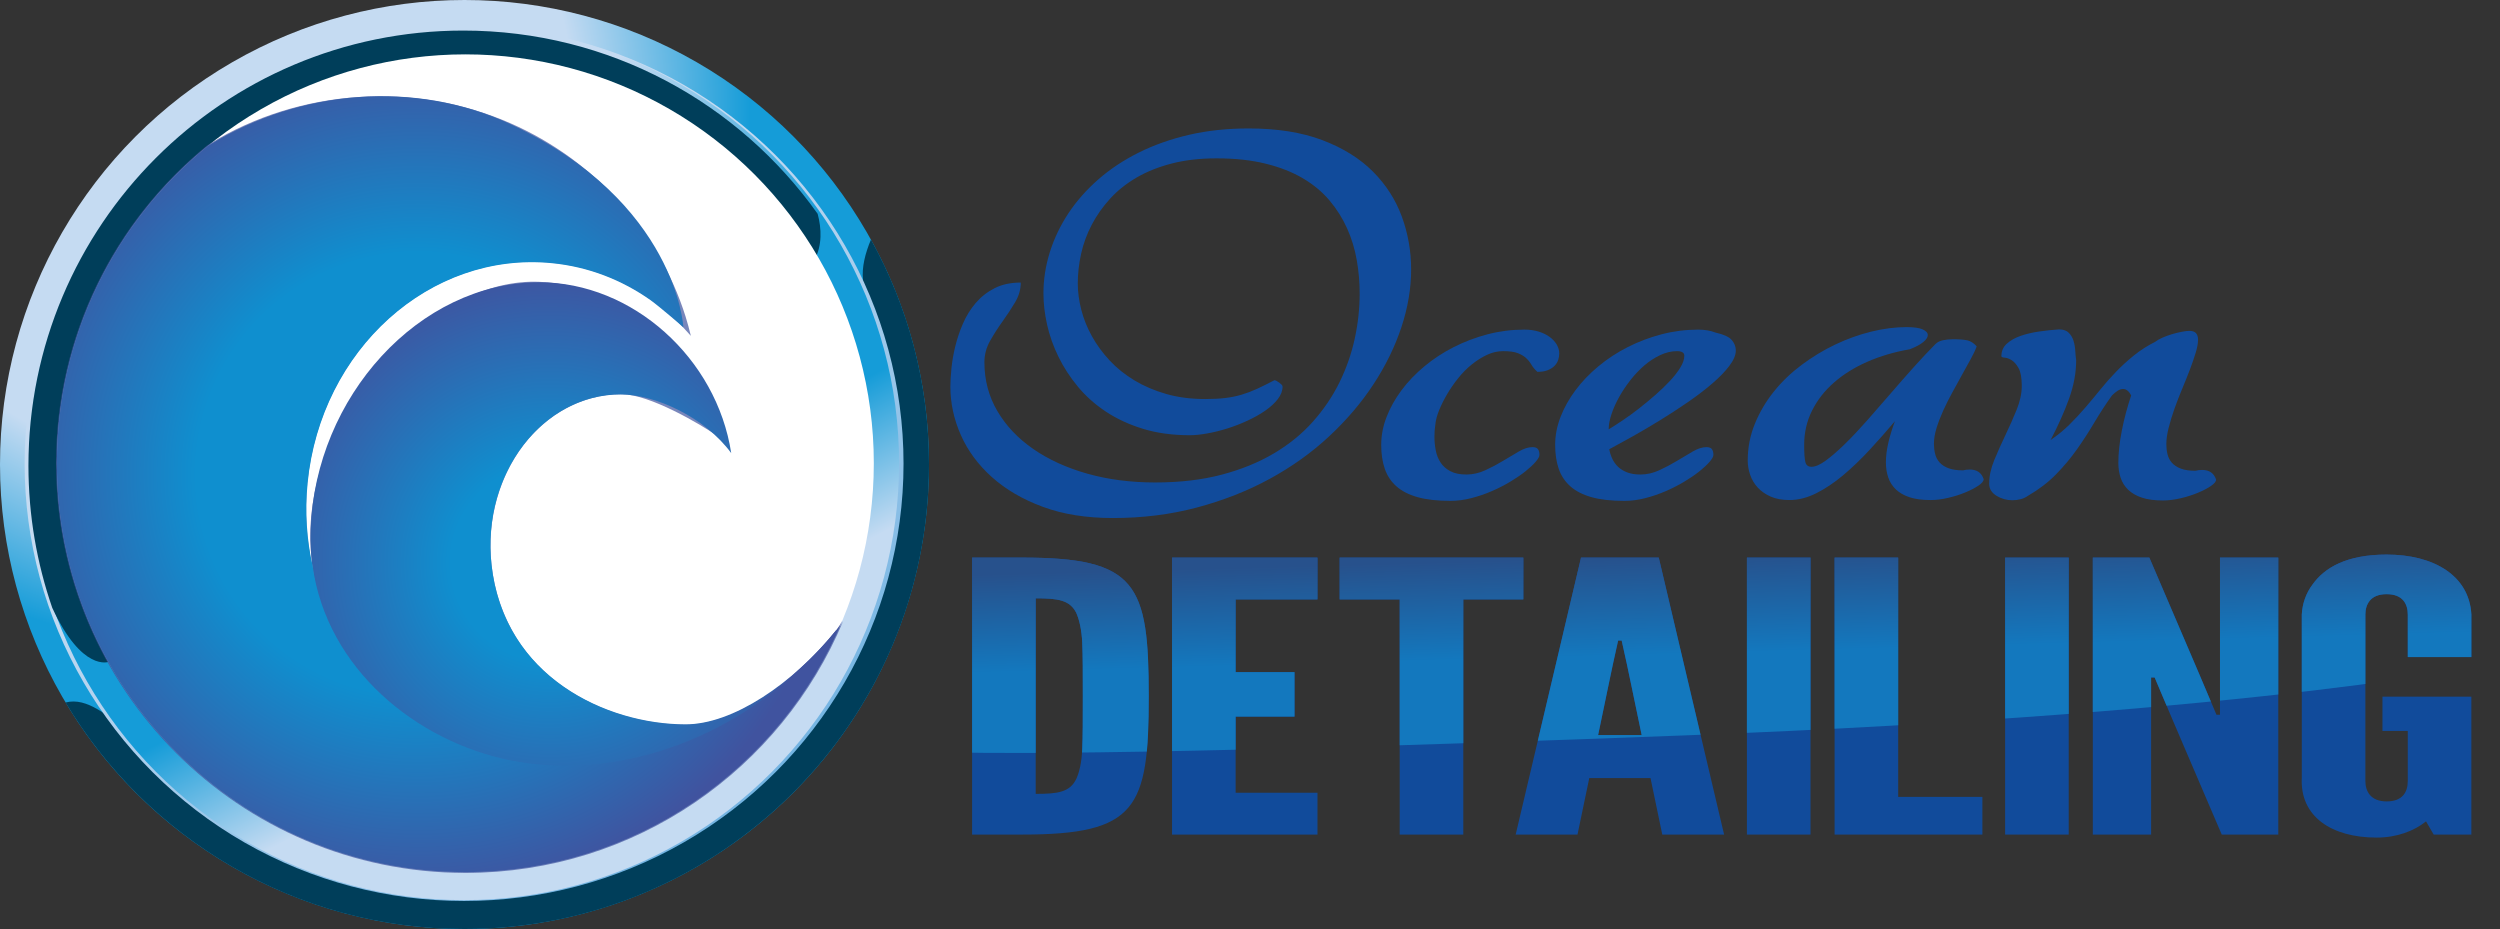 <?xml version="1.0" encoding="utf-8"?>
<!-- Generator: Adobe Illustrator 16.0.0, SVG Export Plug-In . SVG Version: 6.00 Build 0)  -->
<!DOCTYPE svg PUBLIC "-//W3C//DTD SVG 1.1//EN" "http://www.w3.org/Graphics/SVG/1.1/DTD/svg11.dtd">
<svg version="1.1" id="Layer_1" xmlns="http://www.w3.org/2000/svg" xmlns:xlink="http://www.w3.org/1999/xlink" x="0px" y="0px"
	 width="899.825px" height="334.378px" viewBox="52.088 100.165 899.825 334.378"
	 style="enable-background:new 52.088 100.165 899.825 334.378;" xml:space="preserve">
<rect x="52.088" y="100.165" width="899.825" height="334.378" fill="#333333" stroke="none"/>
<g>
	
		<radialGradient id="SVGID_1_" cx="-67.639" cy="502.04" r="267.308" gradientTransform="matrix(1 0 0 -1 194 639.188)" gradientUnits="userSpaceOnUse">
		<stop  offset="0.493" style="stop-color:#C5DBF2"/>
		<stop  offset="0.733" style="stop-color:#159CD8"/>
	</radialGradient>
	<circle style="fill:url(#SVGID_1_);" cx="219.277" cy="267.354" r="167.189"/>
	<path style="fill:#003E5A;" d="M365.573,186.385c-2.077,4.949-3.363,10.034-2.86,14.557c1.745,15.674-19.65,78.026-19.65,78.026
		l-209.672,113.7c0.001,0.001-23.073-21.719-35.149-29.646c-7.148-4.691-14.646-12.088-22.557-10.006
		c29.191,48.828,82.571,81.526,143.594,81.526c92.335,0,167.189-74.853,167.189-167.188
		C386.466,237.977,378.88,210.375,365.573,186.385z"/>
	
		<linearGradient id="SVGID_2_" gradientUnits="userSpaceOnUse" x1="-63.233" y1="500.969" x2="111.599" y2="246.057" gradientTransform="matrix(1 0 0 -1 194 639.188)">
		<stop  offset="0.351" style="stop-color:#C5DBF2"/>
		<stop  offset="1" style="stop-color:#74B4E2"/>
	</linearGradient>
	<ellipse style="fill:url(#SVGID_2_);" cx="219.124" cy="267.047" rx="158.173" ry="157.409"/>
	
		<linearGradient id="SVGID_3_" gradientUnits="userSpaceOnUse" x1="-46.867" y1="511.547" x2="96.25" y2="234.565" gradientTransform="matrix(1 0 0 -1 194 639.188)">
		<stop  offset="0.168" style="stop-color:#C5DBF2"/>
		<stop  offset="0.44" style="stop-color:#159CD8"/>
		<stop  offset="0.628" style="stop-color:#159CD8"/>
		<stop  offset="0.796" style="stop-color:#C5DBF2"/>
	</linearGradient>
	<ellipse style="fill:url(#SVGID_3_);" cx="219.087" cy="266.894" rx="156.606" ry="157.256"/>
	<path style="fill:#003E5A;" d="M91.229,338.38c0,0,246.582-130.67,253.96-144.506c2.903-5.444,2.611-11.457,1.196-16.75
		c-28.366-39.903-74.909-65.957-127.56-65.957c-86.432,0-156.499,70.136-156.499,156.651c0,17.908,3.044,35.098,8.571,51.125
		C81.638,342.141,91.229,338.38,91.229,338.38z"/>
	<ellipse style="fill:#FFFFFF;" cx="219.583" cy="266.894" rx="147.018" ry="147.162"/>
	<path style="opacity:0.7;fill:#40539F;enable-background:new    ;" d="M353.563,326.828c-3.183,3.984-6.62,7.763-10.285,11.306
		c-6.855,6.63-14.541,12.558-23.033,16.943c-6.919,3.573-14.452,6.103-22.31,5.979c-6.718-0.106-13.424-1.123-19.895-2.918
		c-13.907-3.861-26.986-11.484-36.107-22.807c-10.541-13.085-14.949-30.596-12.744-47.184c2.136-16.063,10.841-31.634,24.963-40.069
		c6.597-3.942,14.25-6.143,21.954-6.012c9.802,0.166,27.43,10.263,35.378,15.776c0.261-5.619-3.89-15.205-8.291-22.664
		c-13.007-19.479-33.374-32.498-56.951-33.571c-36.451-1.657-80.756,41.349-82.44,89.019c-0.177,4.979,0.164,9.74,0.913,14.311
		c-2.3-9.791-3.068-20.215-2.018-30.922c4.717-48.104,44.163-83.604,88.104-79.295c19.898,1.951,37.291,11.75,49.946,26.336
		c-0.564-2.333-1.182-4.656-1.902-6.951c-9.726-30.99-33.258-56.512-62.922-69.524c-34.728-15.23-75.921-12.486-108.276,7.293
		c-0.324,0.198-0.648,0.398-0.972,0.6c-0.072,0.059-0.143,0.118-0.216,0.177c-33.073,27.034-54.197,68.151-54.197,114.229
		c0,81.448,65.964,147.477,147.333,147.477c61.248,0,113.755-37.419,135.983-90.657C354.986,324.811,354.328,325.87,353.563,326.828
		z"/>
	<g>
		
			<radialGradient id="SVGID_4_" cx="55.917" cy="336.493" r="105.718" gradientTransform="matrix(1 0 0 -1 194 639.188)" gradientUnits="userSpaceOnUse">
			<stop  offset="0.335" style="stop-color:#0F8FCF"/>
			<stop  offset="1" style="stop-color:#40539F"/>
		</radialGradient>
		<path style="fill:url(#SVGID_4_);" d="M298.897,360.88c-28.426,0-65.562-17.039-69.917-57.612
			c-3.524-32.834,18.613-61.137,46.504-61.137c12.346,0,30.221,8.108,39.792,21.125c-5.223-34.109-35.497-61.493-69.103-61.493
			c-43.277,0-80.584,41.26-82.265,88.829c-0.792,22.424,7.799,47.125,21.746,61.12c13.612,13.658,27.767,22.216,45.542,27.509
			c15.276,4.549,49.829,4.068,64.186-2.14c22.619-9.78,51.365-29.226,57.7-50.117c0-0.002,0-0.004,0.001-0.005
			C337.543,346.313,315.741,360.88,298.897,360.88z"/>
		
			<radialGradient id="SVGID_5_" cx="8.516" cy="368.327" r="161.68" gradientTransform="matrix(1 0 0 -1 194 639.188)" gradientUnits="userSpaceOnUse">
			<stop  offset="0.493" style="stop-color:#0F8FCF"/>
			<stop  offset="0.947" style="stop-color:#40539F"/>
		</radialGradient>
		<path style="fill:url(#SVGID_5_);" d="M343.001,337.999c-0.868,0.839-1.749,1.667-2.643,2.479
			c-28.915,27.723-69.021,40.467-104.577,33.344c-33.609-6.731-66.005-32.725-71.184-69.994c-2.109-9.469-2.802-19.507-1.791-29.813
			c4.708-48,44.07-83.427,87.917-79.126c13.159,1.29,25.207,6.036,35.52,13.315c3.209,2.296,11.814,9.743,11.814,9.743
			s-2.369-45.192-62.181-73.09c-34.293-15.995-75.759-12.459-108.044,7.277c-0.324,0.198-0.648,0.397-0.97,0.599
			c-0.072,0.059-0.144,0.119-0.216,0.176c-33.001,26.977-54.08,68.006-54.08,113.984c0,81.275,65.822,147.162,147.018,147.162
			c61.118,0,113.514-37.338,135.694-90.463c-0.593,1.112-1.25,2.168-2.015,3.125C350.089,330.691,346.658,334.462,343.001,337.999z"
			/>
	</g>
	<g>
		<path style="fill:#114B9B;" d="M394.158,239.273c0-1.705,0.121-3.825,0.366-6.36c0.243-2.533,0.696-5.181,1.36-7.94
			c0.663-2.759,1.586-5.519,2.775-8.279c1.186-2.76,2.722-5.243,4.605-7.452c1.886-2.207,4.152-3.989,6.807-5.344
			c2.651-1.355,5.793-2.032,9.423-2.032c0,2.458-0.681,4.83-2.042,7.112c-1.361,2.284-2.863,4.566-4.502,6.849
			c-1.642,2.284-3.143,4.629-4.502,7.037c-1.361,2.409-2.042,4.968-2.042,7.678c0,6.423,1.552,12.281,4.66,17.575
			c3.104,5.294,7.415,9.848,12.93,13.661c5.513,3.813,12.005,6.774,19.475,8.881c7.468,2.108,15.601,3.161,24.396,3.161
			c8.864,0,16.821-0.928,23.873-2.785c7.049-1.855,13.313-4.403,18.794-7.639c5.479-3.237,10.172-7.05,14.083-11.441
			c3.908-4.39,7.101-9.107,9.58-14.15c2.477-5.043,4.309-10.286,5.496-15.73c1.187-5.444,1.779-10.876,1.779-16.295
			c0-4.014-0.35-8.016-1.046-12.005c-0.698-3.989-1.852-7.777-3.456-11.365c-1.605-3.587-3.7-6.924-6.282-10.011
			c-2.582-3.086-5.775-5.758-9.579-8.016c-3.807-2.257-8.29-4.027-13.455-5.305c-5.165-1.28-11.063-1.92-17.694-1.92
			c-5.935,0-11.292,0.615-16.073,1.844c-4.782,1.23-9.021,2.923-12.721,5.081c-3.701,2.158-6.876,4.692-9.528,7.603
			c-2.652,2.91-4.853,6.034-6.596,9.371c-1.746,3.337-3.021,6.812-3.822,10.424c-0.803,3.613-1.204,7.176-1.204,10.688
			c0,3.062,0.419,6.223,1.257,9.483c0.839,3.262,2.11,6.436,3.821,9.521c1.709,3.086,3.837,5.997,6.388,8.731
			c2.547,2.735,5.53,5.131,8.951,7.188c3.42,2.058,7.241,3.688,11.465,4.892c4.223,1.205,8.883,1.806,13.979,1.806
			c2.791,0,5.217-0.125,7.276-0.376c2.059-0.251,4.014-0.651,5.862-1.205c1.85-0.552,3.7-1.253,5.551-2.107
			c1.849-0.852,3.927-1.882,6.229-3.087c0.209,0,0.471,0.089,0.785,0.264c0.313,0.177,0.629,0.376,0.941,0.602
			c0.313,0.226,0.594,0.465,0.84,0.715c0.242,0.252,0.364,0.478,0.364,0.677c0,1.557-0.574,3.074-1.727,4.553
			c-1.151,1.481-2.654,2.861-4.503,4.14c-1.851,1.279-3.963,2.472-6.334,3.575c-2.375,1.104-4.8,2.046-7.277,2.823
			c-2.479,0.779-4.905,1.381-7.276,1.806c-2.375,0.427-4.468,0.64-6.282,0.64c-6.213,0-11.815-0.765-16.806-2.296
			c-4.991-1.529-9.44-3.586-13.351-6.171c-3.909-2.584-7.276-5.581-10.103-8.995c-2.827-3.412-5.168-7.012-7.017-10.801
			c-1.851-3.788-3.211-7.639-4.083-11.553c-0.873-3.914-1.308-7.652-1.308-11.215c0-5.017,0.767-9.974,2.303-14.865
			c1.534-4.893,3.75-9.533,6.647-13.924c2.896-4.39,6.475-8.455,10.732-12.193c4.257-3.738,9.125-6.975,14.607-9.709
			c5.478-2.735,11.517-4.867,18.112-6.398c6.598-1.53,13.733-2.296,21.412-2.296c10.33,0,19.195,1.406,26.595,4.215
			c7.398,2.811,13.453,6.574,18.165,11.291c4.712,4.717,8.186,10.124,10.421,16.219c2.229,6.098,3.349,12.433,3.349,19.005
			c0,6.825-1.169,13.762-3.507,20.812c-2.339,7.05-5.689,13.899-10.054,20.548c-4.36,6.649-9.685,12.896-15.965,18.741
			c-6.282,5.846-13.402,10.939-21.359,15.279c-7.957,4.341-16.685,7.778-26.177,10.313c-9.493,2.533-19.58,3.801-30.259,3.801
			c-9.563,0-17.975-1.344-25.233-4.027c-7.261-2.684-13.368-6.248-18.324-10.688c-4.956-4.441-8.69-9.496-11.203-15.167
			C395.414,251.065,394.158,245.245,394.158,239.273z"/>
		<path style="fill:#114B9B;" d="M605.449,234.005c-0.908-0.802-1.623-1.656-2.147-2.56c-0.521-0.902-1.17-1.705-1.937-2.408
			c-0.769-0.702-1.765-1.292-2.982-1.77c-1.224-0.477-2.986-0.715-5.289-0.715c-1.954,0-3.874,0.44-5.758,1.317
			c-1.886,0.878-3.718,2.032-5.498,3.462c-1.78,1.43-3.421,3.087-4.92,4.968c-1.503,1.881-2.827,3.801-3.979,5.758
			c-1.152,1.958-2.111,3.889-2.882,5.795c-0.768,1.908-1.221,3.639-1.36,5.193c-0.208,1.355-0.313,2.811-0.313,4.366
			c0,1.606,0.155,3.225,0.473,4.855c0.313,1.631,0.889,3.086,1.726,4.365c0.839,1.279,2.006,2.322,3.509,3.124
			c1.501,0.804,3.438,1.204,5.813,1.204c2.303,0,4.568-0.514,6.805-1.543c2.234-1.027,4.361-2.157,6.387-3.386
			c2.024-1.229,3.929-2.359,5.707-3.388c1.779-1.028,3.402-1.542,4.868-1.542c0.977,0,1.639,0.251,1.989,0.753
			c0.348,0.501,0.522,1.179,0.522,2.032c0,0.604-0.455,1.43-1.36,2.484c-0.908,1.054-2.129,2.195-3.664,3.424
			c-1.537,1.23-3.352,2.473-5.444,3.727s-4.329,2.396-6.701,3.425c-2.373,1.028-4.834,1.87-7.382,2.521
			c-2.549,0.652-5.044,0.979-7.486,0.979c-4.747,0-8.708-0.451-11.883-1.354c-3.177-0.902-5.726-2.22-7.644-3.951
			c-1.922-1.73-3.299-3.839-4.137-6.322c-0.838-2.484-1.257-5.333-1.257-8.543c0-3.36,0.646-6.71,1.938-10.048
			c1.291-3.336,3.089-6.548,5.392-9.634c2.305-3.085,5.063-5.958,8.272-8.618c3.21-2.66,6.718-4.955,10.522-6.887
			c3.803-1.932,7.853-3.463,12.145-4.592c4.293-1.128,8.708-1.693,13.246-1.693c1.954,0,3.718,0.251,5.288,0.753
			c1.568,0.502,2.895,1.167,3.979,1.994c1.081,0.828,1.901,1.745,2.46,2.747c0.561,1.005,0.838,2.033,0.838,3.086
			c0,0.753-0.123,1.519-0.365,2.296c-0.246,0.779-0.682,1.494-1.311,2.146c-0.627,0.653-1.449,1.179-2.46,1.581
			C608.153,233.805,606.914,234.005,605.449,234.005z"/>
		<path style="fill:#114B9B;" d="M676.856,226.328c0,1.656-0.787,3.513-2.355,5.57c-1.57,2.058-3.65,4.19-6.229,6.397
			c-2.584,2.209-5.497,4.43-8.743,6.662c-3.245,2.233-6.563,4.391-9.947,6.473c-3.387,2.083-6.665,4.016-9.842,5.796
			c-3.178,1.782-5.985,3.325-8.429,4.629c0.21,1.205,0.576,2.358,1.1,3.461c0.522,1.104,1.22,2.07,2.094,2.898
			c0.872,0.828,1.972,1.494,3.299,1.995c1.325,0.502,2.896,0.752,4.712,0.752c2.304,0,4.57-0.514,6.807-1.543
			c2.231-1.027,4.359-2.157,6.386-3.386c2.023-1.229,3.928-2.359,5.708-3.388c1.778-1.028,3.402-1.542,4.868-1.542
			c0.976,0,1.638,0.251,1.989,0.753c0.348,0.501,0.521,1.179,0.521,2.032c0,0.603-0.454,1.43-1.36,2.484
			c-0.907,1.054-2.13,2.195-3.664,3.424c-1.536,1.23-3.352,2.473-5.444,3.727c-2.094,1.255-4.328,2.396-6.701,3.425
			s-4.834,1.87-7.383,2.522c-2.548,0.651-5.042,0.978-7.485,0.978c-4.748,0-8.707-0.451-11.883-1.354
			c-3.177-0.902-5.725-2.22-7.644-3.951c-1.921-1.73-3.298-3.838-4.138-6.322c-0.836-2.484-1.255-5.332-1.255-8.543
			c0-3.36,0.646-6.71,1.937-10.048c1.291-3.336,3.09-6.548,5.393-9.634c2.303-3.085,5.061-5.958,8.272-8.618
			c3.208-2.66,6.718-4.955,10.521-6.887c3.803-1.932,7.853-3.463,12.146-4.592c4.293-1.128,8.708-1.693,13.245-1.693
			c2.303,0,4.36,0.352,6.178,1.054c2.931,0.652,4.885,1.542,5.861,2.671C676.367,223.656,676.856,224.924,676.856,226.328z
			 M655.705,226.553c-2.025,0-4.049,0.479-6.072,1.43c-2.025,0.954-3.926,2.196-5.707,3.726c-1.778,1.531-3.453,3.3-5.023,5.305
			c-1.57,2.008-2.933,4.053-4.083,6.135c-1.152,2.083-2.062,4.127-2.723,6.134c-0.665,2.007-0.997,3.814-0.997,5.419
			c1.396-0.852,3.056-1.919,4.975-3.199c1.92-1.279,3.874-2.696,5.863-4.252c1.988-1.555,3.962-3.187,5.914-4.893
			c1.954-1.705,3.72-3.398,5.289-5.08c1.57-1.68,2.826-3.298,3.771-4.854c0.942-1.555,1.413-2.961,1.413-4.215
			C658.323,227.106,657.45,226.553,655.705,226.553z"/>
		<path style="fill:#114B9B;" d="M730.882,266.595c0-2.258,0.298-4.64,0.891-7.15c0.593-2.509,1.38-5.067,2.356-7.678
			c-3.002,3.564-6.073,7.037-9.214,10.425c-3.142,3.387-6.301,6.412-9.476,9.07c-3.179,2.66-6.388,4.805-9.635,6.436
			c-3.244,1.631-6.474,2.445-9.686,2.445c-2.582,0-4.815-0.414-6.699-1.242c-1.886-0.828-3.438-1.906-4.659-3.235
			c-1.223-1.329-2.131-2.849-2.723-4.556c-0.595-1.704-0.891-3.436-0.891-5.192c0-4.616,0.854-9.02,2.564-13.209
			c1.709-4.189,3.995-8.065,6.858-11.629c2.86-3.562,6.211-6.774,10.051-9.634c3.838-2.86,7.869-5.293,12.094-7.301
			c4.224-2.006,8.533-3.549,12.931-4.629c4.398-1.079,8.62-1.618,12.669-1.618c2.651,0,4.591,0.276,5.812,0.828
			c1.222,0.552,1.833,1.23,1.833,2.033c0,0.803-0.56,1.655-1.675,2.558c-1.117,0.903-2.723,1.758-4.816,2.559
			c-5.515,0.954-10.593,2.446-15.233,4.479c-4.646,2.032-8.655,4.528-12.041,7.489c-3.388,2.961-6.021,6.335-7.904,10.123
			c-1.887,3.79-2.828,7.892-2.828,12.306c0,2.962,0.141,5.019,0.419,6.172c0.277,1.155,1.011,1.73,2.2,1.73
			c1.396,0,3.123-0.752,5.182-2.258c2.06-1.506,4.347-3.487,6.857-5.946c2.513-2.458,5.166-5.269,7.957-8.43
			c2.793-3.161,5.603-6.384,8.43-9.671c2.826-3.285,5.638-6.485,8.43-9.596c2.789-3.111,5.407-5.896,7.853-8.355
			c0.696-0.652,1.604-1.092,2.723-1.317c1.115-0.226,2.304-0.338,3.561-0.338c2.304,0,4.032,0.139,5.184,0.414
			c1.151,0.277,2.251,0.992,3.297,2.146c-0.488,1.355-1.221,2.91-2.199,4.667c-0.978,1.757-2.022,3.651-3.14,5.683
			c-1.117,2.032-2.269,4.128-3.456,6.285c-1.188,2.158-2.27,4.316-3.245,6.472c-0.979,2.158-1.78,4.253-2.408,6.285
			c-0.628,2.033-0.941,3.926-0.941,5.683c0,1.255,0.141,2.459,0.419,3.613c0.277,1.155,0.801,2.17,1.57,3.048
			c0.767,0.878,1.832,1.581,3.192,2.108c1.36,0.526,3.123,0.79,5.286,0.79c0.77-0.198,1.571-0.301,2.409-0.301
			c2.583,0,4.257,1.155,5.025,3.462c0,0.704-0.627,1.48-1.884,2.333c-1.259,0.854-2.829,1.669-4.712,2.447
			c-1.885,0.778-3.944,1.43-6.178,1.956c-2.234,0.527-4.363,0.791-6.389,0.791c-3.002,0-5.514-0.34-7.538-1.018
			c-2.025-0.677-3.663-1.617-4.921-2.822c-1.256-1.203-2.164-2.634-2.722-4.289C731.161,270.359,730.882,268.553,730.882,266.595z"
			/>
		<path style="fill:#114B9B;" d="M814.543,266.746c0-3.461,0.416-7.326,1.254-11.591c0.839-4.265,1.954-8.48,3.352-12.646
			c-0.769-1.554-1.746-2.333-2.932-2.333c-0.629,0-1.274,0.214-1.938,0.639c-0.663,0.427-1.344,0.991-2.042,1.693
			c-2.233,3.113-4.328,6.323-6.28,9.635c-1.956,3.312-4.05,6.547-6.283,9.709c-2.233,3.161-4.764,6.185-7.592,9.069
			c-2.826,2.886-6.194,5.457-10.104,7.715c-0.77,0.552-1.642,0.954-2.617,1.205c-0.979,0.251-1.956,0.376-2.933,0.376
			c-2.095,0-4.016-0.539-5.76-1.617c-1.746-1.078-2.616-2.521-2.616-4.328c0-2.711,0.609-5.545,1.833-8.506
			c1.22-2.959,2.564-5.97,4.03-9.031c1.465-3.06,2.808-6.097,4.029-9.107c1.221-3.01,1.835-5.871,1.835-8.581
			c0-2.909-0.386-5.042-1.153-6.397c-0.77-1.355-1.607-2.308-2.514-2.86c-0.907-0.552-1.744-0.853-2.513-0.902
			c-0.769-0.05-1.15-0.227-1.15-0.528c0-1.806,0.644-3.298,1.937-4.478c1.29-1.178,2.948-2.12,4.975-2.822
			c2.022-0.702,4.258-1.229,6.699-1.581c2.442-0.352,4.817-0.603,7.12-0.753c1.535,0,2.704,0.402,3.508,1.205
			c0.803,0.803,1.379,1.782,1.729,2.936c0.349,1.155,0.56,2.372,0.628,3.651c0.068,1.28,0.174,2.372,0.313,3.274
			c0,4.516-0.854,9.145-2.564,13.887c-1.712,4.743-3.926,9.698-6.649,14.865c2.516-1.705,4.782-3.562,6.808-5.57
			c2.023-2.006,3.961-4.088,5.811-6.246c1.851-2.157,3.648-4.315,5.394-6.474c1.744-2.157,3.611-4.264,5.602-6.322
			c1.989-2.057,4.117-4.001,6.387-5.833c2.27-1.831,4.834-3.474,7.697-4.93c0.627-0.5,1.48-0.99,2.564-1.468
			c1.081-0.476,2.215-0.89,3.402-1.242c1.186-0.351,2.354-0.64,3.508-0.865c1.15-0.226,2.076-0.338,2.773-0.338
			c1.116,0,1.919,0.276,2.409,0.828c0.486,0.552,0.731,1.331,0.731,2.333c0,1.255-0.278,2.811-0.838,4.667
			c-0.56,1.857-1.258,3.889-2.094,6.097c-0.838,2.208-1.765,4.516-2.775,6.924c-1.012,2.408-1.937,4.792-2.774,7.15
			c-0.838,2.359-1.536,4.642-2.093,6.849c-0.562,2.208-0.839,4.189-0.839,5.946c0,1.255,0.141,2.46,0.42,3.613
			c0.276,1.155,0.803,2.17,1.569,3.048c0.768,0.879,1.832,1.581,3.193,2.107s3.123,0.791,5.288,0.791
			c0.767-0.199,1.571-0.301,2.407-0.301c2.582,0,4.258,1.154,5.026,3.463c0,0.703-0.629,1.479-1.886,2.332
			c-1.256,0.854-2.826,1.67-4.712,2.446c-1.885,0.779-3.943,1.431-6.178,1.957s-4.361,0.79-6.386,0.79
			c-3.004,0-5.517-0.339-7.539-1.018c-2.026-0.676-3.665-1.617-4.923-2.821c-1.256-1.204-2.163-2.634-2.723-4.29
			C814.819,270.509,814.543,268.703,814.543,266.746z"/>
	</g>
	<g>
		<path style="fill:#114B9B;" d="M419.994,400.553H401.98v-99.691h18.014c41.292,0,45.563,9.442,45.563,49.914
			C465.558,391.175,461.224,400.553,419.994,400.553z M439.492,380.479c1.059-2.306,1.908-5.832,2.12-10.58
			c0.211-4.746,0.211-11.121,0.211-19.26c0-8.138,0-14.513-0.211-19.259c-0.212-4.612-1.062-8.138-2.12-10.58
			c-2.331-4.747-6.782-5.289-14.623-5.289v70.394C432.709,385.904,437.161,385.361,439.492,380.479z"/>
		<path style="fill:#114B9B;" d="M526.285,300.861v15.056h-29.456v26.178h21.192V358.1h-21.192v27.398h29.456v15.056H473.94v-99.69
			h52.345V300.861z"/>
		<path style="fill:#114B9B;" d="M534.265,300.861h66.121v15.056h-21.614v84.636h-22.891v-84.636h-21.616V300.861L534.265,300.861z"
			/>
		<path style="fill:#114B9B;" d="M621.149,300.861h27.974l23.523,99.691h-22.252l-4.238-20.345h-22.04l-4.237,20.345h-22.254
			L621.149,300.861z M634.502,330.703c-2.562,11.188-4.779,22.721-7.207,34.043h15.684c-2.43-11.33-4.635-22.805-7.205-34.043
			H634.502z"/>
		<path style="fill:#114B9B;" d="M703.742,300.861v99.691h-22.887v-99.691H703.742z"/>
		<path style="fill:#114B9B;" d="M735.3,300.861v86.128h30.306v13.563h-53.192v-99.69H735.3L735.3,300.861z"/>
		<path style="fill:#114B9B;" d="M796.684,300.861v99.691h-22.888v-99.691H796.684z"/>
		<path style="fill:#114B9B;" d="M826.334,343.995v56.559h-20.98v-99.69h20.345c8.038,18.865,16.211,37.639,24.159,56.56h1.272
			v-56.559h20.979v99.689h-20.345c-8.036-18.864-16.213-37.639-24.159-56.559H826.334z"/>
		<path style="fill:#114B9B;" d="M941.607,321.343v15.327h-22.89v-15.327c0-3.647-1.667-7.323-7.629-7.323
			c-5.893,0-7.63,3.75-7.63,7.323v59.949c0,3.708,1.918,7.325,7.63,7.325c5.892,0,7.629-3.521,7.629-7.325v-18.039h-9.112V350.91
			h32.002v49.643h-13.563l-2.755-4.746c-4.238,3.389-10.385,5.831-17.801,5.831c-16.188,0-27.646-7.563-26.916-21.565v-58.729
			c0.213-3.933,1.483-7.595,3.813-10.715c4.288-6.097,12.256-10.851,26.703-10.851C928.212,299.777,940.857,307.421,941.607,321.343
			z"/>
	</g>
	<g>
		<g>
			<defs>
				<path id="SVGID_6_" d="M396.246,370.968c0,0,49.82,1.986,262.245-6.112c212.008-8.084,293.422-26.25,293.422-26.25v-46.603
					H396.246V370.968z"/>
			</defs>
			<clipPath id="SVGID_7_">
				<use xlink:href="#SVGID_6_"  style="overflow:visible;"/>
			</clipPath>
			<g style="clip-path:url(#SVGID_7_);">
				
					<linearGradient id="SVGID_8_" gradientUnits="userSpaceOnUse" x1="239.705" y1="268.687" x2="237.871" y2="336.541" gradientTransform="matrix(1 0 0 -1 194 639.188)">
					<stop  offset="0.425" style="stop-color:#1378BE"/>
					<stop  offset="0.947" style="stop-color:#27518C"/>
				</linearGradient>
				<path style="fill:url(#SVGID_8_);" d="M419.994,400.553H401.98v-99.691h18.014c41.292,0,45.563,9.442,45.563,49.914
					C465.558,391.175,461.224,400.553,419.994,400.553z M439.492,380.479c1.059-2.306,1.908-5.832,2.12-10.58
					c0.211-4.746,0.211-11.121,0.211-19.26c0-8.138,0-14.513-0.211-19.259c-0.212-4.612-1.062-8.138-2.12-10.58
					c-2.331-4.747-6.782-5.289-14.623-5.289v70.394C432.709,385.904,437.161,385.361,439.492,380.479z"/>
				
					<linearGradient id="SVGID_9_" gradientUnits="userSpaceOnUse" x1="306.6" y1="270.495" x2="304.766" y2="338.349" gradientTransform="matrix(1 0 0 -1 194 639.188)">
					<stop  offset="0.425" style="stop-color:#1378BE"/>
					<stop  offset="0.947" style="stop-color:#27518C"/>
				</linearGradient>
				<path style="fill:url(#SVGID_9_);" d="M526.285,300.861v15.056h-29.456v26.178h21.192V358.1h-21.192v27.398h29.456v15.056
					H473.94v-99.69h52.345V300.861z"/>
				
					<linearGradient id="SVGID_10_" gradientUnits="userSpaceOnUse" x1="374.905" y1="272.342" x2="373.071" y2="340.195" gradientTransform="matrix(1 0 0 -1 194 639.188)">
					<stop  offset="0.425" style="stop-color:#1378BE"/>
					<stop  offset="0.947" style="stop-color:#27518C"/>
				</linearGradient>
				<path style="fill:url(#SVGID_10_);" d="M534.265,300.861h66.121v15.056h-21.614v84.636h-22.891v-84.636h-21.616V300.861
					L534.265,300.861z"/>
				
					<linearGradient id="SVGID_11_" gradientUnits="userSpaceOnUse" x1="440.177" y1="274.106" x2="438.343" y2="341.959" gradientTransform="matrix(1 0 0 -1 194 639.188)">
					<stop  offset="0.425" style="stop-color:#1378BE"/>
					<stop  offset="0.947" style="stop-color:#27518C"/>
				</linearGradient>
				<path style="fill:url(#SVGID_11_);" d="M621.149,300.861h27.974l23.523,99.691h-22.252l-4.238-20.345h-22.04l-4.237,20.345
					h-22.254L621.149,300.861z M634.502,330.703c-2.562,11.188-4.779,22.721-7.207,34.043h15.684
					c-2.43-11.33-4.635-22.805-7.205-34.043H634.502z"/>
				
					<linearGradient id="SVGID_12_" gradientUnits="userSpaceOnUse" x1="498.646" y1="275.685" x2="496.812" y2="343.539" gradientTransform="matrix(1 0 0 -1 194 639.188)">
					<stop  offset="0.425" style="stop-color:#1378BE"/>
					<stop  offset="0.947" style="stop-color:#27518C"/>
				</linearGradient>
				<path style="fill:url(#SVGID_12_);" d="M703.742,300.861v99.691h-22.887v-99.691H703.742z"/>
				
					<linearGradient id="SVGID_13_" gradientUnits="userSpaceOnUse" x1="544.158" y1="276.916" x2="542.324" y2="344.769" gradientTransform="matrix(1 0 0 -1 194 639.188)">
					<stop  offset="0.425" style="stop-color:#1378BE"/>
					<stop  offset="0.947" style="stop-color:#27518C"/>
				</linearGradient>
				<path style="fill:url(#SVGID_13_);" d="M735.3,300.861v86.128h30.306v13.563h-53.192v-99.69H735.3L735.3,300.861z"/>
				
					<linearGradient id="SVGID_14_" gradientUnits="userSpaceOnUse" x1="591.518" y1="278.194" x2="589.684" y2="346.048" gradientTransform="matrix(1 0 0 -1 194 639.188)">
					<stop  offset="0.425" style="stop-color:#1378BE"/>
					<stop  offset="0.947" style="stop-color:#27518C"/>
				</linearGradient>
				<path style="fill:url(#SVGID_14_);" d="M796.684,300.861v99.691h-22.888v-99.691H796.684z"/>
				
					<linearGradient id="SVGID_15_" gradientUnits="userSpaceOnUse" x1="644.971" y1="279.64" x2="643.137" y2="347.493" gradientTransform="matrix(1 0 0 -1 194 639.188)">
					<stop  offset="0.425" style="stop-color:#1378BE"/>
					<stop  offset="0.947" style="stop-color:#27518C"/>
				</linearGradient>
				<path style="fill:url(#SVGID_15_);" d="M826.334,343.995v56.559h-20.98v-99.69h20.345c8.038,18.865,16.211,37.639,24.159,56.56
					h1.272v-56.559h20.979v99.689h-20.345c-8.036-18.864-16.213-37.639-24.159-56.559H826.334z"/>
				
					<linearGradient id="SVGID_16_" gradientUnits="userSpaceOnUse" x1="717.237" y1="281.594" x2="715.403" y2="349.446" gradientTransform="matrix(1 0 0 -1 194 639.188)">
					<stop  offset="0.425" style="stop-color:#1378BE"/>
					<stop  offset="0.947" style="stop-color:#27518C"/>
				</linearGradient>
				<path style="fill:url(#SVGID_16_);" d="M941.607,321.343v15.327h-22.89v-15.327c0-3.647-1.667-7.323-7.629-7.323
					c-5.893,0-7.63,3.75-7.63,7.323v59.949c0,3.708,1.918,7.325,7.63,7.325c5.892,0,7.629-3.521,7.629-7.325v-18.039h-9.112V350.91
					h32.002v49.643h-13.563l-2.755-4.746c-4.238,3.389-10.385,5.831-17.801,5.831c-16.188,0-27.646-7.563-26.916-21.565v-58.729
					c0.213-3.933,1.483-7.595,3.813-10.715c4.288-6.097,12.256-10.851,26.703-10.851
					C928.212,299.777,940.857,307.421,941.607,321.343z"/>
			</g>
		</g>
	</g>
</g>
</svg>
